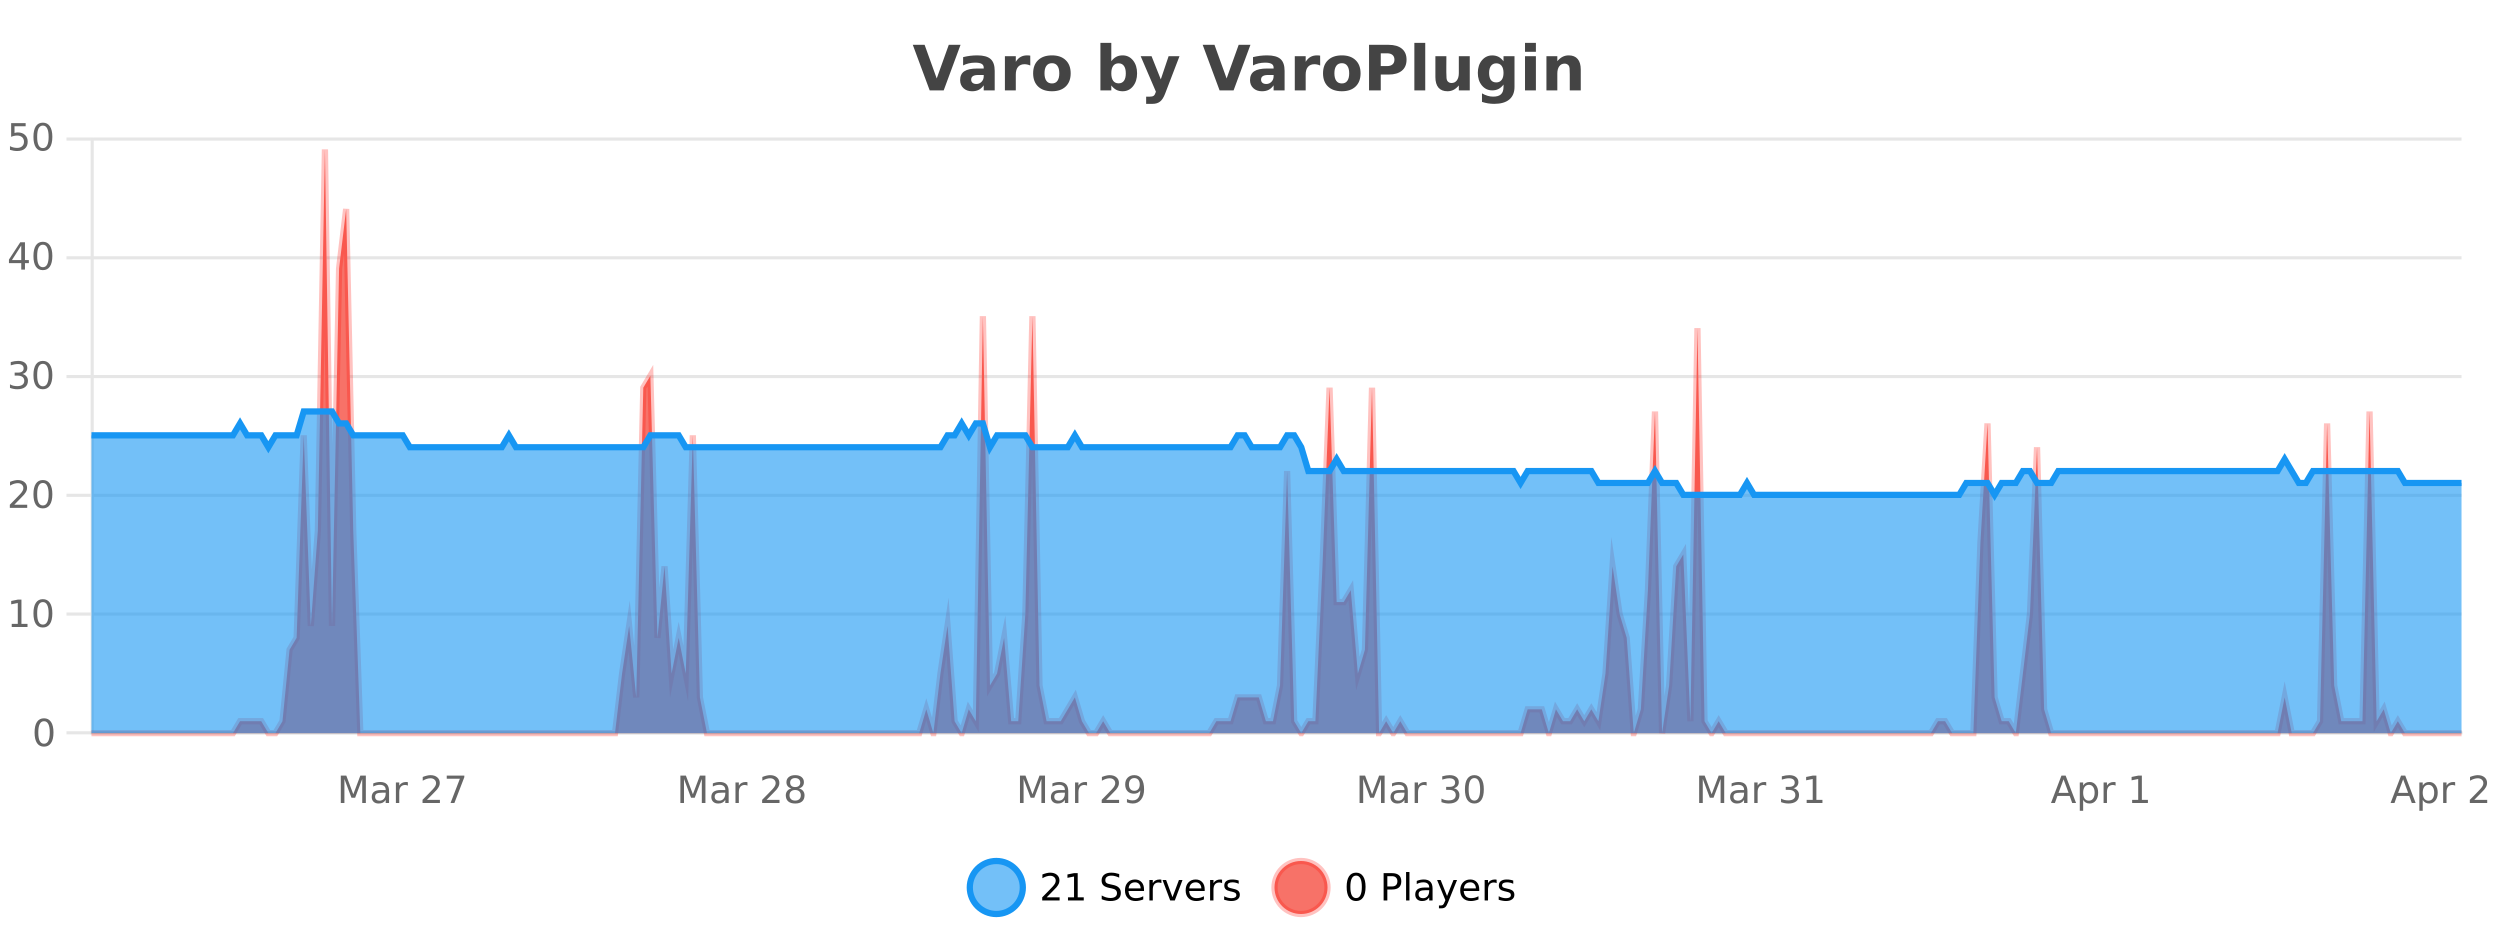 <?xml version="1.0" encoding="UTF-8"?>
<svg xmlns="http://www.w3.org/2000/svg" xmlns:xlink="http://www.w3.org/1999/xlink" width="800pt" height="300pt" viewBox="0 0 800 300" version="1.1">
<defs>
<clipPath id="clip1">
  <path d="M 282 263 L 356 263 L 356 300 L 282 300 Z M 282 263 "/>
</clipPath>
<clipPath id="clip2">
  <path d="M 379 263 L 454 263 L 454 300 L 379 300 Z M 379 263 "/>
</clipPath>
<clipPath id="clip3">
  <path d="M 29.27 47 L 787.688 47 L 787.688 234.602 L 29.27 234.602 Z M 29.27 47 "/>
</clipPath>
<clipPath id="clip4">
  <path d="M 28.27 43 L 788.688 43 L 788.688 235.602 L 28.27 235.602 Z M 28.27 43 "/>
</clipPath>
<clipPath id="clip5">
  <path d="M 29.27 131 L 787.688 131 L 787.688 234.602 L 29.27 234.602 Z M 29.27 131 "/>
</clipPath>
<clipPath id="clip6">
  <path d="M 28.27 103 L 788.688 103 L 788.688 187 L 28.27 187 Z M 28.27 103 "/>
</clipPath>
</defs>
<g id="surface2966746">
<rect x="0" y="0" width="800" height="300" style="fill:rgb(100%,100%,100%);fill-opacity:1;stroke:none;"/>
<path style="fill:none;stroke-width:1;stroke-linecap:butt;stroke-linejoin:miter;stroke:rgb(0%,0%,0%);stroke-opacity:0.098;stroke-miterlimit:10;" d="M 30 234.5 L 787.688 234.5 "/>
<path style="fill:none;stroke-width:1;stroke-linecap:butt;stroke-linejoin:miter;stroke:rgb(0%,0%,0%);stroke-opacity:0.098;stroke-miterlimit:10;" d="M 21.27 234.5 L 29 234.5 "/>
<path style="fill:none;stroke-width:1;stroke-linecap:butt;stroke-linejoin:miter;stroke:rgb(0%,0%,0%);stroke-opacity:0.098;stroke-miterlimit:10;" d="M 30 196.5 L 787.688 196.5 "/>
<path style="fill:none;stroke-width:1;stroke-linecap:butt;stroke-linejoin:miter;stroke:rgb(0%,0%,0%);stroke-opacity:0.098;stroke-miterlimit:10;" d="M 21.27 196.5 L 29 196.5 "/>
<path style="fill:none;stroke-width:1;stroke-linecap:butt;stroke-linejoin:miter;stroke:rgb(0%,0%,0%);stroke-opacity:0.098;stroke-miterlimit:10;" d="M 30 158.5 L 787.688 158.5 "/>
<path style="fill:none;stroke-width:1;stroke-linecap:butt;stroke-linejoin:miter;stroke:rgb(0%,0%,0%);stroke-opacity:0.098;stroke-miterlimit:10;" d="M 21.27 158.5 L 29 158.5 "/>
<path style="fill:none;stroke-width:1;stroke-linecap:butt;stroke-linejoin:miter;stroke:rgb(0%,0%,0%);stroke-opacity:0.098;stroke-miterlimit:10;" d="M 30 120.5 L 787.688 120.5 "/>
<path style="fill:none;stroke-width:1;stroke-linecap:butt;stroke-linejoin:miter;stroke:rgb(0%,0%,0%);stroke-opacity:0.098;stroke-miterlimit:10;" d="M 21.27 120.5 L 29 120.5 "/>
<path style="fill:none;stroke-width:1;stroke-linecap:butt;stroke-linejoin:miter;stroke:rgb(0%,0%,0%);stroke-opacity:0.098;stroke-miterlimit:10;" d="M 30 82.5 L 787.688 82.5 "/>
<path style="fill:none;stroke-width:1;stroke-linecap:butt;stroke-linejoin:miter;stroke:rgb(0%,0%,0%);stroke-opacity:0.098;stroke-miterlimit:10;" d="M 21.27 82.5 L 29 82.5 "/>
<path style="fill:none;stroke-width:1;stroke-linecap:butt;stroke-linejoin:miter;stroke:rgb(0%,0%,0%);stroke-opacity:0.098;stroke-miterlimit:10;" d="M 30 44.5 L 787.688 44.5 "/>
<path style="fill:none;stroke-width:1;stroke-linecap:butt;stroke-linejoin:miter;stroke:rgb(0%,0%,0%);stroke-opacity:0.098;stroke-miterlimit:10;" d="M 21.27 44.5 L 29 44.5 "/>
<path style=" stroke:none;fill-rule:nonzero;fill:rgb(9.02%,58.824%,95.294%);fill-opacity:0.6;" d="M 327.305 284 C 327.305 288.688 323.508 292.484 318.82 292.484 C 314.133 292.484 310.336 288.688 310.336 284 C 310.336 279.312 314.133 275.516 318.82 275.516 C 323.508 275.516 327.305 279.312 327.305 284 Z M 327.305 284 "/>
<g clip-path="url(#clip1)" clip-rule="nonzero">
<path style="fill:none;stroke-width:2;stroke-linecap:butt;stroke-linejoin:miter;stroke:rgb(9.02%,58.824%,95.294%);stroke-opacity:1;stroke-miterlimit:10;" d="M 327.305 284 C 327.305 288.688 323.508 292.484 318.82 292.484 C 314.133 292.484 310.336 288.688 310.336 284 C 310.336 279.312 314.133 275.516 318.82 275.516 C 323.508 275.516 327.305 279.312 327.305 284 Z M 327.305 284 "/>
</g>
<path style=" stroke:none;fill-rule:nonzero;fill:rgb(0%,0%,0%);fill-opacity:1;" d="M 334.93 287.156 L 339.07 287.156 L 339.07 288.156 L 333.508 288.156 L 333.508 287.156 C 333.953 286.699 334.562 286.078 335.336 285.297 C 336.117 284.508 336.605 283.996 336.805 283.766 C 337.188 283.352 337.453 282.996 337.602 282.703 C 337.758 282.402 337.836 282.109 337.836 281.828 C 337.836 281.359 337.668 280.98 337.336 280.688 C 337.012 280.398 336.59 280.25 336.07 280.25 C 335.695 280.25 335.297 280.312 334.883 280.438 C 334.477 280.562 334.039 280.762 333.57 281.031 L 333.57 279.828 C 334.047 279.641 334.492 279.5 334.898 279.406 C 335.312 279.305 335.695 279.25 336.039 279.25 C 336.945 279.25 337.668 279.48 338.211 279.938 C 338.75 280.387 339.023 280.992 339.023 281.75 C 339.023 282.105 338.953 282.445 338.82 282.766 C 338.684 283.09 338.438 283.469 338.086 283.906 C 337.98 284.023 337.668 284.352 337.148 284.891 C 336.625 285.434 335.887 286.188 334.93 287.156 Z M 341.754 287.156 L 343.691 287.156 L 343.691 280.484 L 341.582 280.906 L 341.582 279.828 L 343.676 279.406 L 344.863 279.406 L 344.863 287.156 L 346.801 287.156 L 346.801 288.156 L 341.754 288.156 Z M 358.141 279.688 L 358.141 280.844 C 357.691 280.637 357.266 280.48 356.859 280.375 C 356.461 280.262 356.082 280.203 355.719 280.203 C 355.07 280.203 354.57 280.328 354.219 280.578 C 353.875 280.828 353.703 281.188 353.703 281.656 C 353.703 282.043 353.816 282.336 354.047 282.531 C 354.273 282.73 354.719 282.887 355.375 283 L 356.078 283.156 C 356.961 283.324 357.613 283.621 358.031 284.047 C 358.457 284.465 358.672 285.027 358.672 285.734 C 358.672 286.59 358.383 287.234 357.812 287.672 C 357.25 288.109 356.414 288.328 355.312 288.328 C 354.906 288.328 354.469 288.281 354 288.188 C 353.531 288.094 353.047 287.953 352.547 287.766 L 352.547 286.547 C 353.023 286.82 353.492 287.023 353.953 287.156 C 354.422 287.293 354.875 287.359 355.312 287.359 C 355.988 287.359 356.508 287.23 356.875 286.969 C 357.25 286.699 357.438 286.32 357.438 285.828 C 357.438 285.402 357.301 285.07 357.031 284.828 C 356.77 284.578 356.336 284.398 355.734 284.281 L 355.016 284.141 C 354.129 283.965 353.488 283.688 353.094 283.312 C 352.707 282.938 352.516 282.418 352.516 281.75 C 352.516 280.969 352.785 280.359 353.328 279.922 C 353.867 279.477 354.617 279.25 355.578 279.25 C 355.992 279.25 356.41 279.289 356.828 279.359 C 357.254 279.434 357.691 279.543 358.141 279.688 Z M 366.086 284.609 L 366.086 285.125 L 361.117 285.125 C 361.168 285.875 361.391 286.445 361.789 286.828 C 362.195 287.215 362.75 287.406 363.461 287.406 C 363.875 287.406 364.277 287.359 364.664 287.266 C 365.059 287.164 365.449 287.008 365.836 286.797 L 365.836 287.828 C 365.438 287.984 365.039 288.105 364.633 288.188 C 364.227 288.281 363.812 288.328 363.398 288.328 C 362.355 288.328 361.527 288.027 360.914 287.422 C 360.297 286.809 359.992 285.98 359.992 284.938 C 359.992 283.867 360.281 283.016 360.867 282.391 C 361.449 281.758 362.23 281.438 363.211 281.438 C 364.094 281.438 364.793 281.727 365.305 282.297 C 365.824 282.859 366.086 283.633 366.086 284.609 Z M 365.008 284.281 C 364.996 283.699 364.828 283.23 364.508 282.875 C 364.184 282.523 363.758 282.344 363.227 282.344 C 362.621 282.344 362.137 282.516 361.773 282.859 C 361.418 283.203 361.215 283.684 361.164 284.297 Z M 371.656 282.594 C 371.531 282.531 371.395 282.484 371.25 282.453 C 371.113 282.414 370.957 282.391 370.781 282.391 C 370.176 282.391 369.707 282.59 369.375 282.984 C 369.051 283.383 368.891 283.953 368.891 284.703 L 368.891 288.156 L 367.812 288.156 L 367.812 281.594 L 368.891 281.594 L 368.891 282.609 C 369.117 282.215 369.414 281.922 369.781 281.734 C 370.145 281.539 370.586 281.438 371.109 281.438 C 371.18 281.438 371.258 281.445 371.344 281.453 C 371.438 281.465 371.535 281.48 371.641 281.5 Z M 372.012 281.594 L 373.152 281.594 L 375.199 287.094 L 377.262 281.594 L 378.402 281.594 L 375.934 288.156 L 374.465 288.156 Z M 385.504 284.609 L 385.504 285.125 L 380.535 285.125 C 380.586 285.875 380.809 286.445 381.207 286.828 C 381.613 287.215 382.168 287.406 382.879 287.406 C 383.293 287.406 383.695 287.359 384.082 287.266 C 384.477 287.164 384.867 287.008 385.254 286.797 L 385.254 287.828 C 384.855 287.984 384.457 288.105 384.051 288.188 C 383.645 288.281 383.23 288.328 382.816 288.328 C 381.773 288.328 380.945 288.027 380.332 287.422 C 379.715 286.809 379.41 285.98 379.41 284.938 C 379.41 283.867 379.699 283.016 380.285 282.391 C 380.867 281.758 381.648 281.438 382.629 281.438 C 383.512 281.438 384.211 281.727 384.723 282.297 C 385.242 282.859 385.504 283.633 385.504 284.609 Z M 384.426 284.281 C 384.414 283.699 384.246 283.23 383.926 282.875 C 383.602 282.523 383.176 282.344 382.645 282.344 C 382.039 282.344 381.555 282.516 381.191 282.859 C 380.836 283.203 380.633 283.684 380.582 284.297 Z M 391.074 282.594 C 390.949 282.531 390.812 282.484 390.668 282.453 C 390.531 282.414 390.375 282.391 390.199 282.391 C 389.594 282.391 389.125 282.59 388.793 282.984 C 388.469 283.383 388.309 283.953 388.309 284.703 L 388.309 288.156 L 387.23 288.156 L 387.23 281.594 L 388.309 281.594 L 388.309 282.609 C 388.535 282.215 388.832 281.922 389.199 281.734 C 389.562 281.539 390.004 281.438 390.527 281.438 C 390.598 281.438 390.676 281.445 390.762 281.453 C 390.855 281.465 390.953 281.48 391.059 281.5 Z M 396.383 281.781 L 396.383 282.812 C 396.078 282.656 395.762 282.543 395.43 282.469 C 395.105 282.387 394.766 282.344 394.414 282.344 C 393.883 282.344 393.48 282.43 393.211 282.594 C 392.938 282.75 392.805 282.996 392.805 283.328 C 392.805 283.578 392.898 283.777 393.086 283.922 C 393.281 284.059 393.672 284.188 394.258 284.312 L 394.617 284.406 C 395.387 284.562 395.934 284.793 396.258 285.094 C 396.578 285.398 396.742 285.812 396.742 286.344 C 396.742 286.961 396.496 287.445 396.008 287.797 C 395.527 288.152 394.867 288.328 394.023 288.328 C 393.668 288.328 393.297 288.289 392.914 288.219 C 392.539 288.156 392.141 288.059 391.727 287.922 L 391.727 286.797 C 392.121 287.008 392.512 287.164 392.898 287.266 C 393.281 287.371 393.668 287.422 394.055 287.422 C 394.555 287.422 394.938 287.34 395.211 287.172 C 395.492 286.996 395.633 286.746 395.633 286.422 C 395.633 286.133 395.531 285.906 395.336 285.75 C 395.137 285.594 394.703 285.445 394.039 285.297 L 393.664 285.219 C 392.996 285.074 392.512 284.855 392.211 284.562 C 391.918 284.273 391.773 283.875 391.773 283.375 C 391.773 282.75 391.992 282.273 392.43 281.938 C 392.867 281.605 393.484 281.438 394.289 281.438 C 394.684 281.438 395.059 281.469 395.414 281.531 C 395.766 281.586 396.09 281.668 396.383 281.781 Z M 328.82 277.016 "/>
<path style=" stroke:none;fill-rule:nonzero;fill:rgb(96.863%,44.706%,40.784%);fill-opacity:1;" d="M 424.809 284 C 424.809 288.688 421.008 292.484 416.32 292.484 C 411.637 292.484 407.836 288.688 407.836 284 C 407.836 279.312 411.637 275.516 416.32 275.516 C 421.008 275.516 424.809 279.312 424.809 284 Z M 424.809 284 "/>
<g clip-path="url(#clip2)" clip-rule="nonzero">
<path style="fill:none;stroke-width:2;stroke-linecap:butt;stroke-linejoin:miter;stroke:rgb(100%,4.706%,0%);stroke-opacity:0.247;stroke-miterlimit:10;" d="M 424.809 284 C 424.809 288.688 421.008 292.484 416.32 292.484 C 411.637 292.484 407.836 288.688 407.836 284 C 407.836 279.312 411.637 275.516 416.32 275.516 C 421.008 275.516 424.809 279.312 424.809 284 Z M 424.809 284 "/>
</g>
<path style=" stroke:none;fill-rule:nonzero;fill:rgb(0%,0%,0%);fill-opacity:1;" d="M 433.945 280.188 C 433.34 280.188 432.883 280.492 432.57 281.094 C 432.266 281.688 432.117 282.59 432.117 283.797 C 432.117 284.996 432.266 285.898 432.57 286.5 C 432.883 287.094 433.34 287.391 433.945 287.391 C 434.559 287.391 435.016 287.094 435.32 286.5 C 435.633 285.898 435.789 284.996 435.789 283.797 C 435.789 282.59 435.633 281.688 435.32 281.094 C 435.016 280.492 434.559 280.188 433.945 280.188 Z M 433.945 279.25 C 434.922 279.25 435.672 279.641 436.195 280.422 C 436.715 281.195 436.977 282.32 436.977 283.797 C 436.977 285.266 436.715 286.391 436.195 287.172 C 435.672 287.945 434.922 288.328 433.945 288.328 C 432.965 288.328 432.215 287.945 431.695 287.172 C 431.184 286.391 430.93 285.266 430.93 283.797 C 430.93 282.32 431.184 281.195 431.695 280.422 C 432.215 279.641 432.965 279.25 433.945 279.25 Z M 443.945 280.375 L 443.945 283.672 L 445.43 283.672 C 445.98 283.672 446.406 283.531 446.711 283.25 C 447.012 282.961 447.164 282.547 447.164 282.016 C 447.164 281.496 447.012 281.094 446.711 280.812 C 446.406 280.523 445.98 280.375 445.43 280.375 Z M 442.758 279.406 L 445.43 279.406 C 446.418 279.406 447.164 279.633 447.664 280.078 C 448.164 280.516 448.414 281.164 448.414 282.016 C 448.414 282.883 448.164 283.539 447.664 283.984 C 447.164 284.422 446.418 284.641 445.43 284.641 L 443.945 284.641 L 443.945 288.156 L 442.758 288.156 Z M 449.945 279.031 L 451.023 279.031 L 451.023 288.156 L 449.945 288.156 Z M 456.266 284.859 C 455.398 284.859 454.797 284.961 454.453 285.156 C 454.117 285.355 453.953 285.695 453.953 286.172 C 453.953 286.559 454.078 286.867 454.328 287.094 C 454.586 287.312 454.93 287.422 455.359 287.422 C 455.961 287.422 456.441 287.215 456.797 286.797 C 457.16 286.371 457.344 285.805 457.344 285.094 L 457.344 284.859 Z M 458.422 284.406 L 458.422 288.156 L 457.344 288.156 L 457.344 287.156 C 457.094 287.555 456.785 287.852 456.422 288.047 C 456.055 288.234 455.609 288.328 455.078 288.328 C 454.398 288.328 453.863 288.141 453.469 287.766 C 453.07 287.383 452.875 286.875 452.875 286.25 C 452.875 285.512 453.117 284.953 453.609 284.578 C 454.109 284.203 454.848 284.016 455.828 284.016 L 457.344 284.016 L 457.344 283.906 C 457.344 283.406 457.176 283.023 456.844 282.75 C 456.52 282.48 456.066 282.344 455.484 282.344 C 455.109 282.344 454.738 282.391 454.375 282.484 C 454.02 282.578 453.68 282.715 453.359 282.891 L 453.359 281.891 C 453.754 281.734 454.133 281.621 454.5 281.547 C 454.875 281.477 455.238 281.438 455.594 281.438 C 456.539 281.438 457.25 281.684 457.719 282.172 C 458.188 282.664 458.422 283.406 458.422 284.406 Z M 463.367 288.766 C 463.062 289.547 462.766 290.055 462.477 290.297 C 462.184 290.535 461.797 290.656 461.32 290.656 L 460.461 290.656 L 460.461 289.75 L 461.086 289.75 C 461.387 289.75 461.617 289.676 461.773 289.531 C 461.938 289.395 462.121 289.066 462.32 288.547 L 462.523 288.047 L 459.867 281.594 L 461.008 281.594 L 463.055 286.719 L 465.117 281.594 L 466.258 281.594 Z M 473.359 284.609 L 473.359 285.125 L 468.391 285.125 C 468.441 285.875 468.664 286.445 469.062 286.828 C 469.469 287.215 470.023 287.406 470.734 287.406 C 471.148 287.406 471.551 287.359 471.938 287.266 C 472.332 287.164 472.723 287.008 473.109 286.797 L 473.109 287.828 C 472.711 287.984 472.312 288.105 471.906 288.188 C 471.5 288.281 471.086 288.328 470.672 288.328 C 469.629 288.328 468.801 288.027 468.188 287.422 C 467.57 286.809 467.266 285.98 467.266 284.938 C 467.266 283.867 467.555 283.016 468.141 282.391 C 468.723 281.758 469.504 281.438 470.484 281.438 C 471.367 281.438 472.066 281.727 472.578 282.297 C 473.098 282.859 473.359 283.633 473.359 284.609 Z M 472.281 284.281 C 472.27 283.699 472.102 283.23 471.781 282.875 C 471.457 282.523 471.031 282.344 470.5 282.344 C 469.895 282.344 469.41 282.516 469.047 282.859 C 468.691 283.203 468.488 283.684 468.438 284.297 Z M 478.93 282.594 C 478.805 282.531 478.668 282.484 478.523 282.453 C 478.387 282.414 478.23 282.391 478.055 282.391 C 477.449 282.391 476.98 282.59 476.648 282.984 C 476.324 283.383 476.164 283.953 476.164 284.703 L 476.164 288.156 L 475.086 288.156 L 475.086 281.594 L 476.164 281.594 L 476.164 282.609 C 476.391 282.215 476.688 281.922 477.055 281.734 C 477.418 281.539 477.859 281.438 478.383 281.438 C 478.453 281.438 478.531 281.445 478.617 281.453 C 478.711 281.465 478.809 281.48 478.914 281.5 Z M 484.238 281.781 L 484.238 282.812 C 483.934 282.656 483.617 282.543 483.285 282.469 C 482.961 282.387 482.621 282.344 482.27 282.344 C 481.738 282.344 481.336 282.43 481.066 282.594 C 480.793 282.75 480.66 282.996 480.66 283.328 C 480.66 283.578 480.754 283.777 480.941 283.922 C 481.137 284.059 481.527 284.188 482.113 284.312 L 482.473 284.406 C 483.242 284.562 483.789 284.793 484.113 285.094 C 484.434 285.398 484.598 285.812 484.598 286.344 C 484.598 286.961 484.352 287.445 483.863 287.797 C 483.383 288.152 482.723 288.328 481.879 288.328 C 481.523 288.328 481.152 288.289 480.77 288.219 C 480.395 288.156 479.996 288.059 479.582 287.922 L 479.582 286.797 C 479.977 287.008 480.367 287.164 480.754 287.266 C 481.137 287.371 481.523 287.422 481.91 287.422 C 482.41 287.422 482.793 287.34 483.066 287.172 C 483.348 286.996 483.488 286.746 483.488 286.422 C 483.488 286.133 483.387 285.906 483.191 285.75 C 482.992 285.594 482.559 285.445 481.895 285.297 L 481.52 285.219 C 480.852 285.074 480.367 284.855 480.066 284.562 C 479.773 284.273 479.629 283.875 479.629 283.375 C 479.629 282.75 479.848 282.273 480.285 281.938 C 480.723 281.605 481.34 281.438 482.145 281.438 C 482.539 281.438 482.914 281.469 483.27 281.531 C 483.621 281.586 483.945 281.668 484.238 281.781 Z M 426.32 277.016 "/>
<path style=" stroke:none;fill-rule:nonzero;fill:rgb(26.667%,26.667%,26.667%);fill-opacity:1;" d="M 292.094 14.344 L 295.875 14.344 L 299.75 25.109 L 303.609 14.344 L 307.375 14.344 L 301.984 28.922 L 297.5 28.922 Z M 312.961 24 C 312.23 24 311.684 24.125 311.32 24.375 C 310.953 24.617 310.773 24.98 310.773 25.469 C 310.773 25.906 310.918 26.25 311.211 26.5 C 311.512 26.75 311.922 26.875 312.445 26.875 C 313.102 26.875 313.652 26.641 314.102 26.172 C 314.559 25.703 314.789 25.117 314.789 24.406 L 314.789 24 Z M 318.305 22.688 L 318.305 28.922 L 314.789 28.922 L 314.789 27.297 C 314.32 27.965 313.789 28.449 313.195 28.75 C 312.609 29.051 311.898 29.203 311.055 29.203 C 309.93 29.203 309.012 28.875 308.305 28.219 C 307.594 27.555 307.242 26.695 307.242 25.641 C 307.242 24.359 307.68 23.422 308.555 22.828 C 309.438 22.227 310.828 21.922 312.727 21.922 L 314.789 21.922 L 314.789 21.641 C 314.789 21.09 314.57 20.688 314.133 20.438 C 313.695 20.18 313.012 20.047 312.086 20.047 C 311.336 20.047 310.637 20.125 309.992 20.281 C 309.344 20.43 308.746 20.648 308.195 20.938 L 308.195 18.281 C 308.945 18.094 309.695 17.953 310.445 17.859 C 311.203 17.766 311.965 17.719 312.727 17.719 C 314.695 17.719 316.117 18.109 316.992 18.891 C 317.867 19.664 318.305 20.93 318.305 22.688 Z M 329.695 20.969 C 329.383 20.824 329.074 20.719 328.773 20.656 C 328.469 20.586 328.168 20.547 327.867 20.547 C 326.961 20.547 326.262 20.836 325.773 21.406 C 325.293 21.98 325.055 22.805 325.055 23.875 L 325.055 28.922 L 321.57 28.922 L 321.57 17.984 L 325.055 17.984 L 325.055 19.781 C 325.5 19.062 326.016 18.543 326.602 18.219 C 327.184 17.887 327.883 17.719 328.695 17.719 C 328.82 17.719 328.949 17.727 329.086 17.734 C 329.219 17.746 329.418 17.766 329.68 17.797 Z M 336.633 20.219 C 335.852 20.219 335.258 20.5 334.852 21.062 C 334.445 21.617 334.242 22.418 334.242 23.469 C 334.242 24.512 334.445 25.312 334.852 25.875 C 335.258 26.43 335.852 26.703 336.633 26.703 C 337.391 26.703 337.969 26.43 338.367 25.875 C 338.773 25.312 338.977 24.512 338.977 23.469 C 338.977 22.418 338.773 21.617 338.367 21.062 C 337.969 20.5 337.391 20.219 336.633 20.219 Z M 336.633 17.719 C 338.508 17.719 339.969 18.23 341.023 19.25 C 342.086 20.262 342.617 21.668 342.617 23.469 C 342.617 25.262 342.086 26.668 341.023 27.688 C 339.969 28.699 338.508 29.203 336.633 29.203 C 334.734 29.203 333.258 28.699 332.195 27.688 C 331.133 26.668 330.602 25.262 330.602 23.469 C 330.602 21.668 331.133 20.262 332.195 19.25 C 333.258 18.23 334.734 17.719 336.633 17.719 Z M 357.945 26.672 C 358.695 26.672 359.266 26.402 359.664 25.859 C 360.059 25.309 360.258 24.512 360.258 23.469 C 360.258 22.43 360.059 21.637 359.664 21.094 C 359.266 20.543 358.695 20.266 357.945 20.266 C 357.195 20.266 356.617 20.543 356.211 21.094 C 355.812 21.637 355.617 22.43 355.617 23.469 C 355.617 24.5 355.812 25.293 356.211 25.844 C 356.617 26.398 357.195 26.672 357.945 26.672 Z M 355.617 19.578 C 356.105 18.945 356.641 18.477 357.227 18.172 C 357.809 17.871 358.48 17.719 359.242 17.719 C 360.594 17.719 361.703 18.258 362.57 19.328 C 363.434 20.402 363.867 21.781 363.867 23.469 C 363.867 25.148 363.434 26.523 362.57 27.594 C 361.703 28.668 360.594 29.203 359.242 29.203 C 358.48 29.203 357.809 29.051 357.227 28.75 C 356.641 28.449 356.105 27.98 355.617 27.344 L 355.617 28.922 L 352.133 28.922 L 352.133 13.719 L 355.617 13.719 Z M 365.016 17.984 L 368.5 17.984 L 371.453 25.406 L 373.953 17.984 L 377.438 17.984 L 372.844 29.953 C 372.383 31.172 371.844 32.02 371.219 32.5 C 370.602 32.988 369.797 33.234 368.797 33.234 L 366.766 33.234 L 366.766 30.938 L 367.859 30.938 C 368.453 30.938 368.883 30.844 369.156 30.656 C 369.426 30.469 369.633 30.129 369.781 29.641 L 369.891 29.344 Z M 384.859 14.344 L 388.641 14.344 L 392.516 25.109 L 396.375 14.344 L 400.141 14.344 L 394.75 28.922 L 390.266 28.922 Z M 405.727 24 C 404.996 24 404.449 24.125 404.086 24.375 C 403.719 24.617 403.539 24.98 403.539 25.469 C 403.539 25.906 403.684 26.25 403.977 26.5 C 404.277 26.75 404.688 26.875 405.211 26.875 C 405.867 26.875 406.418 26.641 406.867 26.172 C 407.324 25.703 407.555 25.117 407.555 24.406 L 407.555 24 Z M 411.07 22.688 L 411.07 28.922 L 407.555 28.922 L 407.555 27.297 C 407.086 27.965 406.555 28.449 405.961 28.75 C 405.375 29.051 404.664 29.203 403.82 29.203 C 402.695 29.203 401.777 28.875 401.07 28.219 C 400.359 27.555 400.008 26.695 400.008 25.641 C 400.008 24.359 400.445 23.422 401.32 22.828 C 402.203 22.227 403.594 21.922 405.492 21.922 L 407.555 21.922 L 407.555 21.641 C 407.555 21.09 407.336 20.688 406.898 20.438 C 406.461 20.18 405.777 20.047 404.852 20.047 C 404.102 20.047 403.402 20.125 402.758 20.281 C 402.109 20.43 401.512 20.648 400.961 20.938 L 400.961 18.281 C 401.711 18.094 402.461 17.953 403.211 17.859 C 403.969 17.766 404.73 17.719 405.492 17.719 C 407.461 17.719 408.883 18.109 409.758 18.891 C 410.633 19.664 411.07 20.93 411.07 22.688 Z M 422.457 20.969 C 422.145 20.824 421.836 20.719 421.535 20.656 C 421.23 20.586 420.93 20.547 420.629 20.547 C 419.723 20.547 419.023 20.836 418.535 21.406 C 418.055 21.98 417.816 22.805 417.816 23.875 L 417.816 28.922 L 414.332 28.922 L 414.332 17.984 L 417.816 17.984 L 417.816 19.781 C 418.262 19.062 418.777 18.543 419.363 18.219 C 419.945 17.887 420.645 17.719 421.457 17.719 C 421.582 17.719 421.711 17.727 421.848 17.734 C 421.98 17.746 422.18 17.766 422.441 17.797 Z M 429.398 20.219 C 428.617 20.219 428.023 20.5 427.617 21.062 C 427.211 21.617 427.008 22.418 427.008 23.469 C 427.008 24.512 427.211 25.312 427.617 25.875 C 428.023 26.43 428.617 26.703 429.398 26.703 C 430.156 26.703 430.734 26.43 431.133 25.875 C 431.539 25.312 431.742 24.512 431.742 23.469 C 431.742 22.418 431.539 21.617 431.133 21.062 C 430.734 20.5 430.156 20.219 429.398 20.219 Z M 429.398 17.719 C 431.273 17.719 432.734 18.23 433.789 19.25 C 434.852 20.262 435.383 21.668 435.383 23.469 C 435.383 25.262 434.852 26.668 433.789 27.688 C 432.734 28.699 431.273 29.203 429.398 29.203 C 427.5 29.203 426.023 28.699 424.961 27.688 C 423.898 26.668 423.367 25.262 423.367 23.469 C 423.367 21.668 423.898 20.262 424.961 19.25 C 426.023 18.23 427.5 17.719 429.398 17.719 Z M 438.094 14.344 L 444.328 14.344 C 446.18 14.344 447.602 14.758 448.594 15.578 C 449.594 16.402 450.094 17.574 450.094 19.094 C 450.094 20.625 449.594 21.805 448.594 22.625 C 447.602 23.449 446.18 23.859 444.328 23.859 L 441.844 23.859 L 441.844 28.922 L 438.094 28.922 Z M 441.844 17.062 L 441.844 21.141 L 443.922 21.141 C 444.648 21.141 445.211 20.965 445.609 20.609 C 446.016 20.258 446.219 19.75 446.219 19.094 C 446.219 18.449 446.016 17.949 445.609 17.594 C 445.211 17.242 444.648 17.062 443.922 17.062 Z M 452.594 13.719 L 456.078 13.719 L 456.078 28.922 L 452.594 28.922 Z M 459.324 24.656 L 459.324 17.984 L 462.84 17.984 L 462.84 19.078 C 462.84 19.672 462.832 20.418 462.824 21.312 C 462.824 22.211 462.824 22.805 462.824 23.094 C 462.824 23.98 462.844 24.617 462.887 25 C 462.938 25.387 463.016 25.668 463.121 25.844 C 463.266 26.074 463.453 26.25 463.684 26.375 C 463.91 26.5 464.176 26.562 464.48 26.562 C 465.207 26.562 465.781 26.281 466.199 25.719 C 466.613 25.156 466.824 24.383 466.824 23.391 L 466.824 17.984 L 470.324 17.984 L 470.324 28.922 L 466.824 28.922 L 466.824 27.344 C 466.293 27.98 465.73 28.449 465.137 28.75 C 464.551 29.051 463.906 29.203 463.199 29.203 C 461.938 29.203 460.973 28.82 460.309 28.047 C 459.652 27.266 459.324 26.137 459.324 24.656 Z M 481.125 27.062 C 480.645 27.699 480.113 28.168 479.531 28.469 C 478.945 28.773 478.273 28.922 477.516 28.922 C 476.18 28.922 475.078 28.398 474.203 27.344 C 473.336 26.293 472.906 24.953 472.906 23.328 C 472.906 21.695 473.336 20.355 474.203 19.312 C 475.078 18.262 476.18 17.734 477.516 17.734 C 478.273 17.734 478.945 17.887 479.531 18.188 C 480.113 18.492 480.645 18.965 481.125 19.609 L 481.125 17.984 L 484.641 17.984 L 484.641 27.812 C 484.641 29.57 484.082 30.914 482.969 31.844 C 481.863 32.77 480.254 33.234 478.141 33.234 C 477.461 33.234 476.801 33.18 476.156 33.078 C 475.52 32.973 474.879 32.816 474.234 32.609 L 474.234 29.875 C 474.848 30.227 475.445 30.488 476.031 30.656 C 476.613 30.832 477.203 30.922 477.797 30.922 C 478.941 30.922 479.781 30.672 480.312 30.172 C 480.852 29.672 481.125 28.887 481.125 27.812 Z M 478.812 20.266 C 478.094 20.266 477.531 20.531 477.125 21.062 C 476.719 21.594 476.516 22.352 476.516 23.328 C 476.516 24.328 476.707 25.09 477.094 25.609 C 477.488 26.121 478.062 26.375 478.812 26.375 C 479.539 26.375 480.109 26.109 480.516 25.578 C 480.922 25.047 481.125 24.297 481.125 23.328 C 481.125 22.352 480.922 21.594 480.516 21.062 C 480.109 20.531 479.539 20.266 478.812 20.266 Z M 488.004 17.984 L 491.488 17.984 L 491.488 28.922 L 488.004 28.922 Z M 488.004 13.719 L 491.488 13.719 L 491.488 16.578 L 488.004 16.578 Z M 505.844 22.266 L 505.844 28.922 L 502.328 28.922 L 502.328 23.828 C 502.328 22.883 502.305 22.23 502.266 21.875 C 502.223 21.512 502.148 21.246 502.047 21.078 C 501.91 20.852 501.723 20.672 501.484 20.547 C 501.254 20.422 500.988 20.359 500.688 20.359 C 499.957 20.359 499.383 20.641 498.969 21.203 C 498.551 21.766 498.344 22.547 498.344 23.547 L 498.344 28.922 L 494.859 28.922 L 494.859 17.984 L 498.344 17.984 L 498.344 19.578 C 498.875 18.945 499.438 18.477 500.031 18.172 C 500.625 17.871 501.273 17.719 501.984 17.719 C 503.254 17.719 504.211 18.109 504.859 18.891 C 505.516 19.664 505.844 20.789 505.844 22.266 Z M 292 10.359 "/>
<path style="fill:none;stroke-width:1;stroke-linecap:butt;stroke-linejoin:miter;stroke:rgb(0%,0%,0%);stroke-opacity:0.098;stroke-miterlimit:10;" d="M 29 234.5 L 788 234.5 "/>
<path style=" stroke:none;fill-rule:nonzero;fill:rgb(40%,40%,40%);fill-opacity:1;" d="M 109.055 248.203 L 110.82 248.203 L 113.055 254.156 L 115.305 248.203 L 117.07 248.203 L 117.07 256.953 L 115.914 256.953 L 115.914 249.266 L 113.648 255.266 L 112.461 255.266 L 110.211 249.266 L 110.211 256.953 L 109.055 256.953 Z M 122.344 253.656 C 121.477 253.656 120.875 253.758 120.531 253.953 C 120.195 254.152 120.031 254.492 120.031 254.969 C 120.031 255.355 120.156 255.664 120.406 255.891 C 120.664 256.109 121.008 256.219 121.438 256.219 C 122.039 256.219 122.52 256.012 122.875 255.594 C 123.238 255.168 123.422 254.602 123.422 253.891 L 123.422 253.656 Z M 124.5 253.203 L 124.5 256.953 L 123.422 256.953 L 123.422 255.953 C 123.172 256.352 122.863 256.648 122.5 256.844 C 122.133 257.031 121.688 257.125 121.156 257.125 C 120.477 257.125 119.941 256.938 119.547 256.562 C 119.148 256.18 118.953 255.672 118.953 255.047 C 118.953 254.309 119.195 253.75 119.688 253.375 C 120.188 253 120.926 252.812 121.906 252.812 L 123.422 252.812 L 123.422 252.703 C 123.422 252.203 123.254 251.82 122.922 251.547 C 122.598 251.277 122.145 251.141 121.562 251.141 C 121.188 251.141 120.816 251.188 120.453 251.281 C 120.098 251.375 119.758 251.512 119.438 251.688 L 119.438 250.688 C 119.832 250.531 120.211 250.418 120.578 250.344 C 120.953 250.273 121.316 250.234 121.672 250.234 C 122.617 250.234 123.328 250.48 123.797 250.969 C 124.266 251.461 124.5 252.203 124.5 253.203 Z M 130.527 251.391 C 130.402 251.328 130.266 251.281 130.121 251.25 C 129.984 251.211 129.828 251.188 129.652 251.188 C 129.047 251.188 128.578 251.387 128.246 251.781 C 127.922 252.18 127.762 252.75 127.762 253.5 L 127.762 256.953 L 126.684 256.953 L 126.684 250.391 L 127.762 250.391 L 127.762 251.406 C 127.988 251.012 128.285 250.719 128.652 250.531 C 129.016 250.336 129.457 250.234 129.98 250.234 C 130.051 250.234 130.129 250.242 130.215 250.25 C 130.309 250.262 130.406 250.277 130.512 250.297 Z M 136.633 255.953 L 140.773 255.953 L 140.773 256.953 L 135.211 256.953 L 135.211 255.953 C 135.656 255.496 136.266 254.875 137.039 254.094 C 137.82 253.305 138.309 252.793 138.508 252.562 C 138.891 252.148 139.156 251.793 139.305 251.5 C 139.461 251.199 139.539 250.906 139.539 250.625 C 139.539 250.156 139.371 249.777 139.039 249.484 C 138.715 249.195 138.293 249.047 137.773 249.047 C 137.398 249.047 137 249.109 136.586 249.234 C 136.18 249.359 135.742 249.559 135.273 249.828 L 135.273 248.625 C 135.75 248.438 136.195 248.297 136.602 248.203 C 137.016 248.102 137.398 248.047 137.742 248.047 C 138.648 248.047 139.371 248.277 139.914 248.734 C 140.453 249.184 140.727 249.789 140.727 250.547 C 140.727 250.902 140.656 251.242 140.523 251.562 C 140.387 251.887 140.141 252.266 139.789 252.703 C 139.684 252.82 139.371 253.148 138.852 253.688 C 138.328 254.23 137.59 254.984 136.633 255.953 Z M 142.957 248.203 L 148.582 248.203 L 148.582 248.703 L 145.41 256.953 L 144.176 256.953 L 147.16 249.203 L 142.957 249.203 Z M 107.883 245.816 "/>
<path style=" stroke:none;fill-rule:nonzero;fill:rgb(40%,40%,40%);fill-opacity:1;" d="M 217.723 248.203 L 219.488 248.203 L 221.723 254.156 L 223.973 248.203 L 225.738 248.203 L 225.738 256.953 L 224.582 256.953 L 224.582 249.266 L 222.316 255.266 L 221.129 255.266 L 218.879 249.266 L 218.879 256.953 L 217.723 256.953 Z M 231.016 253.656 C 230.148 253.656 229.547 253.758 229.203 253.953 C 228.867 254.152 228.703 254.492 228.703 254.969 C 228.703 255.355 228.828 255.664 229.078 255.891 C 229.336 256.109 229.68 256.219 230.109 256.219 C 230.711 256.219 231.191 256.012 231.547 255.594 C 231.91 255.168 232.094 254.602 232.094 253.891 L 232.094 253.656 Z M 233.172 253.203 L 233.172 256.953 L 232.094 256.953 L 232.094 255.953 C 231.844 256.352 231.535 256.648 231.172 256.844 C 230.805 257.031 230.359 257.125 229.828 257.125 C 229.148 257.125 228.613 256.938 228.219 256.562 C 227.82 256.18 227.625 255.672 227.625 255.047 C 227.625 254.309 227.867 253.75 228.359 253.375 C 228.859 253 229.598 252.812 230.578 252.812 L 232.094 252.812 L 232.094 252.703 C 232.094 252.203 231.926 251.82 231.594 251.547 C 231.27 251.277 230.816 251.141 230.234 251.141 C 229.859 251.141 229.488 251.188 229.125 251.281 C 228.77 251.375 228.43 251.512 228.109 251.688 L 228.109 250.688 C 228.504 250.531 228.883 250.418 229.25 250.344 C 229.625 250.273 229.988 250.234 230.344 250.234 C 231.289 250.234 232 250.48 232.469 250.969 C 232.938 251.461 233.172 252.203 233.172 253.203 Z M 239.195 251.391 C 239.07 251.328 238.934 251.281 238.789 251.25 C 238.652 251.211 238.496 251.188 238.32 251.188 C 237.715 251.188 237.246 251.387 236.914 251.781 C 236.59 252.18 236.43 252.75 236.43 253.5 L 236.43 256.953 L 235.352 256.953 L 235.352 250.391 L 236.43 250.391 L 236.43 251.406 C 236.656 251.012 236.953 250.719 237.32 250.531 C 237.684 250.336 238.125 250.234 238.648 250.234 C 238.719 250.234 238.797 250.242 238.883 250.25 C 238.977 250.262 239.074 250.277 239.18 250.297 Z M 245.305 255.953 L 249.445 255.953 L 249.445 256.953 L 243.883 256.953 L 243.883 255.953 C 244.328 255.496 244.938 254.875 245.711 254.094 C 246.492 253.305 246.98 252.793 247.18 252.562 C 247.562 252.148 247.828 251.793 247.977 251.5 C 248.133 251.199 248.211 250.906 248.211 250.625 C 248.211 250.156 248.043 249.777 247.711 249.484 C 247.387 249.195 246.965 249.047 246.445 249.047 C 246.07 249.047 245.672 249.109 245.258 249.234 C 244.852 249.359 244.414 249.559 243.945 249.828 L 243.945 248.625 C 244.422 248.438 244.867 248.297 245.273 248.203 C 245.688 248.102 246.07 248.047 246.414 248.047 C 247.32 248.047 248.043 248.277 248.586 248.734 C 249.125 249.184 249.398 249.789 249.398 250.547 C 249.398 250.902 249.328 251.242 249.195 251.562 C 249.059 251.887 248.812 252.266 248.461 252.703 C 248.355 252.82 248.043 253.148 247.523 253.688 C 247 254.23 246.262 254.984 245.305 255.953 Z M 254.453 252.797 C 253.891 252.797 253.445 252.949 253.125 253.25 C 252.801 253.555 252.641 253.965 252.641 254.484 C 252.641 255.016 252.801 255.434 253.125 255.734 C 253.445 256.039 253.891 256.188 254.453 256.188 C 255.016 256.188 255.457 256.039 255.781 255.734 C 256.102 255.434 256.266 255.016 256.266 254.484 C 256.266 253.965 256.102 253.555 255.781 253.25 C 255.469 252.949 255.023 252.797 254.453 252.797 Z M 253.266 252.297 C 252.766 252.172 252.367 251.938 252.078 251.594 C 251.797 251.242 251.656 250.812 251.656 250.312 C 251.656 249.617 251.906 249.062 252.406 248.656 C 252.906 248.25 253.586 248.047 254.453 248.047 C 255.328 248.047 256.008 248.25 256.5 248.656 C 257 249.062 257.25 249.617 257.25 250.312 C 257.25 250.812 257.109 251.242 256.828 251.594 C 256.547 251.938 256.148 252.172 255.641 252.297 C 256.211 252.434 256.656 252.695 256.969 253.078 C 257.289 253.465 257.453 253.934 257.453 254.484 C 257.453 255.34 257.191 255.996 256.672 256.453 C 256.16 256.902 255.422 257.125 254.453 257.125 C 253.492 257.125 252.754 256.902 252.234 256.453 C 251.711 255.996 251.453 255.34 251.453 254.484 C 251.453 253.934 251.613 253.465 251.938 253.078 C 252.258 252.695 252.703 252.434 253.266 252.297 Z M 252.844 250.422 C 252.844 250.883 252.984 251.234 253.266 251.484 C 253.547 251.734 253.941 251.859 254.453 251.859 C 254.961 251.859 255.359 251.734 255.641 251.484 C 255.93 251.234 256.078 250.883 256.078 250.422 C 256.078 249.977 255.93 249.625 255.641 249.375 C 255.359 249.117 254.961 248.984 254.453 248.984 C 253.941 248.984 253.547 249.117 253.266 249.375 C 252.984 249.625 252.844 249.977 252.844 250.422 Z M 216.551 245.816 "/>
<path style=" stroke:none;fill-rule:nonzero;fill:rgb(40%,40%,40%);fill-opacity:1;" d="M 326.391 248.203 L 328.156 248.203 L 330.391 254.156 L 332.641 248.203 L 334.406 248.203 L 334.406 256.953 L 333.25 256.953 L 333.25 249.266 L 330.984 255.266 L 329.797 255.266 L 327.547 249.266 L 327.547 256.953 L 326.391 256.953 Z M 339.68 253.656 C 338.812 253.656 338.211 253.758 337.867 253.953 C 337.531 254.152 337.367 254.492 337.367 254.969 C 337.367 255.355 337.492 255.664 337.742 255.891 C 338 256.109 338.344 256.219 338.773 256.219 C 339.375 256.219 339.855 256.012 340.211 255.594 C 340.574 255.168 340.758 254.602 340.758 253.891 L 340.758 253.656 Z M 341.836 253.203 L 341.836 256.953 L 340.758 256.953 L 340.758 255.953 C 340.508 256.352 340.199 256.648 339.836 256.844 C 339.469 257.031 339.023 257.125 338.492 257.125 C 337.812 257.125 337.277 256.938 336.883 256.562 C 336.484 256.18 336.289 255.672 336.289 255.047 C 336.289 254.309 336.531 253.75 337.023 253.375 C 337.523 253 338.262 252.812 339.242 252.812 L 340.758 252.812 L 340.758 252.703 C 340.758 252.203 340.59 251.82 340.258 251.547 C 339.934 251.277 339.48 251.141 338.898 251.141 C 338.523 251.141 338.152 251.188 337.789 251.281 C 337.434 251.375 337.094 251.512 336.773 251.688 L 336.773 250.688 C 337.168 250.531 337.547 250.418 337.914 250.344 C 338.289 250.273 338.652 250.234 339.008 250.234 C 339.953 250.234 340.664 250.48 341.133 250.969 C 341.602 251.461 341.836 252.203 341.836 253.203 Z M 347.863 251.391 C 347.738 251.328 347.602 251.281 347.457 251.25 C 347.32 251.211 347.164 251.188 346.988 251.188 C 346.383 251.188 345.914 251.387 345.582 251.781 C 345.258 252.18 345.098 252.75 345.098 253.5 L 345.098 256.953 L 344.02 256.953 L 344.02 250.391 L 345.098 250.391 L 345.098 251.406 C 345.324 251.012 345.621 250.719 345.988 250.531 C 346.352 250.336 346.793 250.234 347.316 250.234 C 347.387 250.234 347.465 250.242 347.551 250.25 C 347.645 250.262 347.742 250.277 347.848 250.297 Z M 353.969 255.953 L 358.109 255.953 L 358.109 256.953 L 352.547 256.953 L 352.547 255.953 C 352.992 255.496 353.602 254.875 354.375 254.094 C 355.156 253.305 355.645 252.793 355.844 252.562 C 356.227 252.148 356.492 251.793 356.641 251.5 C 356.797 251.199 356.875 250.906 356.875 250.625 C 356.875 250.156 356.707 249.777 356.375 249.484 C 356.051 249.195 355.629 249.047 355.109 249.047 C 354.734 249.047 354.336 249.109 353.922 249.234 C 353.516 249.359 353.078 249.559 352.609 249.828 L 352.609 248.625 C 353.086 248.438 353.531 248.297 353.938 248.203 C 354.352 248.102 354.734 248.047 355.078 248.047 C 355.984 248.047 356.707 248.277 357.25 248.734 C 357.789 249.184 358.062 249.789 358.062 250.547 C 358.062 250.902 357.992 251.242 357.859 251.562 C 357.723 251.887 357.477 252.266 357.125 252.703 C 357.02 252.82 356.707 253.148 356.188 253.688 C 355.664 254.23 354.926 254.984 353.969 255.953 Z M 360.621 256.766 L 360.621 255.688 C 360.922 255.836 361.223 255.945 361.527 256.016 C 361.828 256.09 362.129 256.125 362.434 256.125 C 363.215 256.125 363.809 255.867 364.215 255.344 C 364.629 254.812 364.863 254.012 364.918 252.938 C 364.699 253.281 364.41 253.543 364.059 253.719 C 363.715 253.898 363.328 253.984 362.902 253.984 C 362.027 253.984 361.332 253.727 360.824 253.203 C 360.312 252.672 360.059 251.945 360.059 251.016 C 360.059 250.121 360.324 249.402 360.855 248.859 C 361.387 248.32 362.094 248.047 362.98 248.047 C 363.988 248.047 364.762 248.438 365.293 249.219 C 365.832 249.992 366.105 251.117 366.105 252.594 C 366.105 253.969 365.777 255.07 365.121 255.891 C 364.465 256.715 363.582 257.125 362.48 257.125 C 362.176 257.125 361.875 257.094 361.574 257.031 C 361.27 256.977 360.953 256.891 360.621 256.766 Z M 362.98 253.062 C 363.512 253.062 363.934 252.883 364.246 252.516 C 364.559 252.152 364.715 251.652 364.715 251.016 C 364.715 250.391 364.559 249.898 364.246 249.531 C 363.934 249.168 363.512 248.984 362.98 248.984 C 362.449 248.984 362.027 249.168 361.715 249.531 C 361.41 249.898 361.262 250.391 361.262 251.016 C 361.262 251.652 361.41 252.152 361.715 252.516 C 362.027 252.883 362.449 253.062 362.98 253.062 Z M 325.219 245.816 "/>
<path style=" stroke:none;fill-rule:nonzero;fill:rgb(40%,40%,40%);fill-opacity:1;" d="M 435.062 248.203 L 436.828 248.203 L 439.062 254.156 L 441.312 248.203 L 443.078 248.203 L 443.078 256.953 L 441.922 256.953 L 441.922 249.266 L 439.656 255.266 L 438.469 255.266 L 436.219 249.266 L 436.219 256.953 L 435.062 256.953 Z M 448.352 253.656 C 447.484 253.656 446.883 253.758 446.539 253.953 C 446.203 254.152 446.039 254.492 446.039 254.969 C 446.039 255.355 446.164 255.664 446.414 255.891 C 446.672 256.109 447.016 256.219 447.445 256.219 C 448.047 256.219 448.527 256.012 448.883 255.594 C 449.246 255.168 449.43 254.602 449.43 253.891 L 449.43 253.656 Z M 450.508 253.203 L 450.508 256.953 L 449.43 256.953 L 449.43 255.953 C 449.18 256.352 448.871 256.648 448.508 256.844 C 448.141 257.031 447.695 257.125 447.164 257.125 C 446.484 257.125 445.949 256.938 445.555 256.562 C 445.156 256.18 444.961 255.672 444.961 255.047 C 444.961 254.309 445.203 253.75 445.695 253.375 C 446.195 253 446.934 252.812 447.914 252.812 L 449.43 252.812 L 449.43 252.703 C 449.43 252.203 449.262 251.82 448.93 251.547 C 448.605 251.277 448.152 251.141 447.57 251.141 C 447.195 251.141 446.824 251.188 446.461 251.281 C 446.105 251.375 445.766 251.512 445.445 251.688 L 445.445 250.688 C 445.84 250.531 446.219 250.418 446.586 250.344 C 446.961 250.273 447.324 250.234 447.68 250.234 C 448.625 250.234 449.336 250.48 449.805 250.969 C 450.273 251.461 450.508 252.203 450.508 253.203 Z M 456.535 251.391 C 456.41 251.328 456.273 251.281 456.129 251.25 C 455.992 251.211 455.836 251.188 455.66 251.188 C 455.055 251.188 454.586 251.387 454.254 251.781 C 453.93 252.18 453.77 252.75 453.77 253.5 L 453.77 256.953 L 452.691 256.953 L 452.691 250.391 L 453.77 250.391 L 453.77 251.406 C 453.996 251.012 454.293 250.719 454.66 250.531 C 455.023 250.336 455.465 250.234 455.988 250.234 C 456.059 250.234 456.137 250.242 456.223 250.25 C 456.316 250.262 456.414 250.277 456.52 250.297 Z M 465.219 252.234 C 465.781 252.359 466.219 252.617 466.531 253 C 466.852 253.375 467.016 253.844 467.016 254.406 C 467.016 255.273 466.719 255.945 466.125 256.422 C 465.531 256.891 464.688 257.125 463.594 257.125 C 463.227 257.125 462.848 257.086 462.453 257.016 C 462.066 256.945 461.672 256.836 461.266 256.688 L 461.266 255.547 C 461.586 255.734 461.941 255.883 462.328 255.984 C 462.723 256.078 463.133 256.125 463.562 256.125 C 464.301 256.125 464.863 255.98 465.25 255.688 C 465.645 255.398 465.844 254.969 465.844 254.406 C 465.844 253.898 465.66 253.496 465.297 253.203 C 464.93 252.914 464.43 252.766 463.797 252.766 L 462.766 252.766 L 462.766 251.797 L 463.844 251.797 C 464.414 251.797 464.859 251.684 465.172 251.453 C 465.484 251.215 465.641 250.875 465.641 250.438 C 465.641 249.992 465.477 249.648 465.156 249.406 C 464.844 249.168 464.391 249.047 463.797 249.047 C 463.461 249.047 463.109 249.086 462.734 249.156 C 462.367 249.219 461.961 249.324 461.516 249.469 L 461.516 248.422 C 461.973 248.297 462.395 248.203 462.781 248.141 C 463.176 248.078 463.547 248.047 463.891 248.047 C 464.797 248.047 465.508 248.25 466.031 248.656 C 466.551 249.062 466.812 249.617 466.812 250.312 C 466.812 250.805 466.672 251.215 466.391 251.547 C 466.117 251.883 465.727 252.109 465.219 252.234 Z M 471.793 248.984 C 471.188 248.984 470.73 249.289 470.418 249.891 C 470.113 250.484 469.965 251.387 469.965 252.594 C 469.965 253.793 470.113 254.695 470.418 255.297 C 470.73 255.891 471.188 256.188 471.793 256.188 C 472.406 256.188 472.863 255.891 473.168 255.297 C 473.48 254.695 473.637 253.793 473.637 252.594 C 473.637 251.387 473.48 250.484 473.168 249.891 C 472.863 249.289 472.406 248.984 471.793 248.984 Z M 471.793 248.047 C 472.77 248.047 473.52 248.438 474.043 249.219 C 474.562 249.992 474.824 251.117 474.824 252.594 C 474.824 254.062 474.562 255.188 474.043 255.969 C 473.52 256.742 472.77 257.125 471.793 257.125 C 470.812 257.125 470.062 256.742 469.543 255.969 C 469.031 255.188 468.777 254.062 468.777 252.594 C 468.777 251.117 469.031 249.992 469.543 249.219 C 470.062 248.438 470.812 248.047 471.793 248.047 Z M 433.891 245.816 "/>
<path style=" stroke:none;fill-rule:nonzero;fill:rgb(40%,40%,40%);fill-opacity:1;" d="M 543.73 248.203 L 545.496 248.203 L 547.73 254.156 L 549.98 248.203 L 551.746 248.203 L 551.746 256.953 L 550.59 256.953 L 550.59 249.266 L 548.324 255.266 L 547.137 255.266 L 544.887 249.266 L 544.887 256.953 L 543.73 256.953 Z M 557.023 253.656 C 556.156 253.656 555.555 253.758 555.211 253.953 C 554.875 254.152 554.711 254.492 554.711 254.969 C 554.711 255.355 554.836 255.664 555.086 255.891 C 555.344 256.109 555.688 256.219 556.117 256.219 C 556.719 256.219 557.199 256.012 557.555 255.594 C 557.918 255.168 558.102 254.602 558.102 253.891 L 558.102 253.656 Z M 559.18 253.203 L 559.18 256.953 L 558.102 256.953 L 558.102 255.953 C 557.852 256.352 557.543 256.648 557.18 256.844 C 556.812 257.031 556.367 257.125 555.836 257.125 C 555.156 257.125 554.621 256.938 554.227 256.562 C 553.828 256.18 553.633 255.672 553.633 255.047 C 553.633 254.309 553.875 253.75 554.367 253.375 C 554.867 253 555.605 252.812 556.586 252.812 L 558.102 252.812 L 558.102 252.703 C 558.102 252.203 557.934 251.82 557.602 251.547 C 557.277 251.277 556.824 251.141 556.242 251.141 C 555.867 251.141 555.496 251.188 555.133 251.281 C 554.777 251.375 554.438 251.512 554.117 251.688 L 554.117 250.688 C 554.512 250.531 554.891 250.418 555.258 250.344 C 555.633 250.273 555.996 250.234 556.352 250.234 C 557.297 250.234 558.008 250.48 558.477 250.969 C 558.945 251.461 559.18 252.203 559.18 253.203 Z M 565.203 251.391 C 565.078 251.328 564.941 251.281 564.797 251.25 C 564.66 251.211 564.504 251.188 564.328 251.188 C 563.723 251.188 563.254 251.387 562.922 251.781 C 562.598 252.18 562.438 252.75 562.438 253.5 L 562.438 256.953 L 561.359 256.953 L 561.359 250.391 L 562.438 250.391 L 562.438 251.406 C 562.664 251.012 562.961 250.719 563.328 250.531 C 563.691 250.336 564.133 250.234 564.656 250.234 C 564.727 250.234 564.805 250.242 564.891 250.25 C 564.984 250.262 565.082 250.277 565.188 250.297 Z M 573.891 252.234 C 574.453 252.359 574.891 252.617 575.203 253 C 575.523 253.375 575.688 253.844 575.688 254.406 C 575.688 255.273 575.391 255.945 574.797 256.422 C 574.203 256.891 573.359 257.125 572.266 257.125 C 571.898 257.125 571.52 257.086 571.125 257.016 C 570.738 256.945 570.344 256.836 569.938 256.688 L 569.938 255.547 C 570.258 255.734 570.613 255.883 571 255.984 C 571.395 256.078 571.805 256.125 572.234 256.125 C 572.973 256.125 573.535 255.98 573.922 255.688 C 574.316 255.398 574.516 254.969 574.516 254.406 C 574.516 253.898 574.332 253.496 573.969 253.203 C 573.602 252.914 573.102 252.766 572.469 252.766 L 571.438 252.766 L 571.438 251.797 L 572.516 251.797 C 573.086 251.797 573.531 251.684 573.844 251.453 C 574.156 251.215 574.312 250.875 574.312 250.438 C 574.312 249.992 574.148 249.648 573.828 249.406 C 573.516 249.168 573.062 249.047 572.469 249.047 C 572.133 249.047 571.781 249.086 571.406 249.156 C 571.039 249.219 570.633 249.324 570.188 249.469 L 570.188 248.422 C 570.645 248.297 571.066 248.203 571.453 248.141 C 571.848 248.078 572.219 248.047 572.562 248.047 C 573.469 248.047 574.18 248.25 574.703 248.656 C 575.223 249.062 575.484 249.617 575.484 250.312 C 575.484 250.805 575.344 251.215 575.062 251.547 C 574.789 251.883 574.398 252.109 573.891 252.234 Z M 578.133 255.953 L 580.07 255.953 L 580.07 249.281 L 577.961 249.703 L 577.961 248.625 L 580.055 248.203 L 581.242 248.203 L 581.242 255.953 L 583.18 255.953 L 583.18 256.953 L 578.133 256.953 Z M 542.559 245.816 "/>
<path style=" stroke:none;fill-rule:nonzero;fill:rgb(40%,40%,40%);fill-opacity:1;" d="M 660.336 249.375 L 658.727 253.719 L 661.945 253.719 Z M 659.664 248.203 L 661.008 248.203 L 664.336 256.953 L 663.102 256.953 L 662.305 254.703 L 658.367 254.703 L 657.57 256.953 L 656.32 256.953 Z M 666.609 255.969 L 666.609 259.453 L 665.531 259.453 L 665.531 250.391 L 666.609 250.391 L 666.609 251.391 C 666.836 250.996 667.125 250.703 667.469 250.516 C 667.812 250.328 668.223 250.234 668.703 250.234 C 669.504 250.234 670.156 250.555 670.656 251.188 C 671.156 251.812 671.406 252.641 671.406 253.672 C 671.406 254.703 671.156 255.539 670.656 256.172 C 670.156 256.809 669.504 257.125 668.703 257.125 C 668.223 257.125 667.812 257.031 667.469 256.844 C 667.125 256.648 666.836 256.355 666.609 255.969 Z M 670.281 253.672 C 670.281 252.883 670.113 252.262 669.781 251.812 C 669.457 251.367 669.016 251.141 668.453 251.141 C 667.879 251.141 667.426 251.367 667.094 251.812 C 666.77 252.262 666.609 252.883 666.609 253.672 C 666.609 254.465 666.77 255.09 667.094 255.547 C 667.426 255.996 667.879 256.219 668.453 256.219 C 669.016 256.219 669.457 255.996 669.781 255.547 C 670.113 255.09 670.281 254.465 670.281 253.672 Z M 676.992 251.391 C 676.867 251.328 676.73 251.281 676.586 251.25 C 676.449 251.211 676.293 251.188 676.117 251.188 C 675.512 251.188 675.043 251.387 674.711 251.781 C 674.387 252.18 674.227 252.75 674.227 253.5 L 674.227 256.953 L 673.148 256.953 L 673.148 250.391 L 674.227 250.391 L 674.227 251.406 C 674.453 251.012 674.75 250.719 675.117 250.531 C 675.48 250.336 675.922 250.234 676.445 250.234 C 676.516 250.234 676.594 250.242 676.68 250.25 C 676.773 250.262 676.871 250.277 676.977 250.297 Z M 682.285 255.953 L 684.223 255.953 L 684.223 249.281 L 682.113 249.703 L 682.113 248.625 L 684.207 248.203 L 685.395 248.203 L 685.395 255.953 L 687.332 255.953 L 687.332 256.953 L 682.285 256.953 Z M 656.227 245.816 "/>
<path style=" stroke:none;fill-rule:nonzero;fill:rgb(40%,40%,40%);fill-opacity:1;" d="M 769.004 249.375 L 767.395 253.719 L 770.613 253.719 Z M 768.332 248.203 L 769.676 248.203 L 773.004 256.953 L 771.77 256.953 L 770.973 254.703 L 767.035 254.703 L 766.238 256.953 L 764.988 256.953 Z M 775.273 255.969 L 775.273 259.453 L 774.195 259.453 L 774.195 250.391 L 775.273 250.391 L 775.273 251.391 C 775.5 250.996 775.789 250.703 776.133 250.516 C 776.477 250.328 776.887 250.234 777.367 250.234 C 778.168 250.234 778.82 250.555 779.32 251.188 C 779.82 251.812 780.07 252.641 780.07 253.672 C 780.07 254.703 779.82 255.539 779.32 256.172 C 778.82 256.809 778.168 257.125 777.367 257.125 C 776.887 257.125 776.477 257.031 776.133 256.844 C 775.789 256.648 775.5 256.355 775.273 255.969 Z M 778.945 253.672 C 778.945 252.883 778.777 252.262 778.445 251.812 C 778.121 251.367 777.68 251.141 777.117 251.141 C 776.543 251.141 776.09 251.367 775.758 251.812 C 775.434 252.262 775.273 252.883 775.273 253.672 C 775.273 254.465 775.434 255.09 775.758 255.547 C 776.09 255.996 776.543 256.219 777.117 256.219 C 777.68 256.219 778.121 255.996 778.445 255.547 C 778.777 255.09 778.945 254.465 778.945 253.672 Z M 785.656 251.391 C 785.531 251.328 785.395 251.281 785.25 251.25 C 785.113 251.211 784.957 251.188 784.781 251.188 C 784.176 251.188 783.707 251.387 783.375 251.781 C 783.051 252.18 782.891 252.75 782.891 253.5 L 782.891 256.953 L 781.812 256.953 L 781.812 250.391 L 782.891 250.391 L 782.891 251.406 C 783.117 251.012 783.414 250.719 783.781 250.531 C 784.145 250.336 784.586 250.234 785.109 250.234 C 785.18 250.234 785.258 250.242 785.344 250.25 C 785.438 250.262 785.535 250.277 785.641 250.297 Z M 791.766 255.953 L 795.906 255.953 L 795.906 256.953 L 790.344 256.953 L 790.344 255.953 C 790.789 255.496 791.398 254.875 792.172 254.094 C 792.953 253.305 793.441 252.793 793.641 252.562 C 794.023 252.148 794.289 251.793 794.438 251.5 C 794.594 251.199 794.672 250.906 794.672 250.625 C 794.672 250.156 794.504 249.777 794.172 249.484 C 793.848 249.195 793.426 249.047 792.906 249.047 C 792.531 249.047 792.133 249.109 791.719 249.234 C 791.312 249.359 790.875 249.559 790.406 249.828 L 790.406 248.625 C 790.883 248.438 791.328 248.297 791.734 248.203 C 792.148 248.102 792.531 248.047 792.875 248.047 C 793.781 248.047 794.504 248.277 795.047 248.734 C 795.586 249.184 795.859 249.789 795.859 250.547 C 795.859 250.902 795.789 251.242 795.656 251.562 C 795.52 251.887 795.273 252.266 794.922 252.703 C 794.816 252.82 794.504 253.148 793.984 253.688 C 793.461 254.23 792.723 254.984 791.766 255.953 Z M 764.895 245.816 "/>
<path style="fill:none;stroke-width:1;stroke-linecap:butt;stroke-linejoin:miter;stroke:rgb(0%,0%,0%);stroke-opacity:0.098;stroke-miterlimit:10;" d="M 29.5 44 L 29.5 235 "/>
<path style=" stroke:none;fill-rule:nonzero;fill:rgb(40%,40%,40%);fill-opacity:1;" d="M 14.082 230.789 C 13.477 230.789 13.02 231.094 12.707 231.695 C 12.402 232.289 12.254 233.191 12.254 234.398 C 12.254 235.598 12.402 236.5 12.707 237.102 C 13.02 237.695 13.477 237.992 14.082 237.992 C 14.695 237.992 15.152 237.695 15.457 237.102 C 15.77 236.5 15.926 235.598 15.926 234.398 C 15.926 233.191 15.77 232.289 15.457 231.695 C 15.152 231.094 14.695 230.789 14.082 230.789 Z M 14.082 229.852 C 15.059 229.852 15.809 230.242 16.332 231.023 C 16.852 231.797 17.113 232.922 17.113 234.398 C 17.113 235.867 16.852 236.992 16.332 237.773 C 15.809 238.547 15.059 238.93 14.082 238.93 C 13.102 238.93 12.352 238.547 11.832 237.773 C 11.32 236.992 11.066 235.867 11.066 234.398 C 11.066 232.922 11.32 231.797 11.832 231.023 C 12.352 230.242 13.102 229.852 14.082 229.852 Z M 10.27 227.617 "/>
<path style=" stroke:none;fill-rule:nonzero;fill:rgb(40%,40%,40%);fill-opacity:1;" d="M 3.754 199.633 L 5.691 199.633 L 5.691 192.961 L 3.582 193.383 L 3.582 192.305 L 5.676 191.883 L 6.863 191.883 L 6.863 199.633 L 8.801 199.633 L 8.801 200.633 L 3.754 200.633 Z M 13.719 192.664 C 13.113 192.664 12.656 192.969 12.344 193.57 C 12.039 194.164 11.891 195.066 11.891 196.273 C 11.891 197.473 12.039 198.375 12.344 198.977 C 12.656 199.57 13.113 199.867 13.719 199.867 C 14.332 199.867 14.789 199.57 15.094 198.977 C 15.406 198.375 15.562 197.473 15.562 196.273 C 15.562 195.066 15.406 194.164 15.094 193.57 C 14.789 192.969 14.332 192.664 13.719 192.664 Z M 13.719 191.727 C 14.695 191.727 15.445 192.117 15.969 192.898 C 16.488 193.672 16.75 194.797 16.75 196.273 C 16.75 197.742 16.488 198.867 15.969 199.648 C 15.445 200.422 14.695 200.805 13.719 200.805 C 12.738 200.805 11.988 200.422 11.469 199.648 C 10.957 198.867 10.703 197.742 10.703 196.273 C 10.703 194.797 10.957 193.672 11.469 192.898 C 11.988 192.117 12.738 191.727 13.719 191.727 Z M 2.27 189.496 "/>
<path style=" stroke:none;fill-rule:nonzero;fill:rgb(40%,40%,40%);fill-opacity:1;" d="M 4.566 161.516 L 8.707 161.516 L 8.707 162.516 L 3.145 162.516 L 3.145 161.516 C 3.59 161.059 4.199 160.438 4.973 159.656 C 5.754 158.867 6.242 158.355 6.441 158.125 C 6.824 157.711 7.09 157.355 7.238 157.062 C 7.395 156.762 7.473 156.469 7.473 156.188 C 7.473 155.719 7.305 155.34 6.973 155.047 C 6.648 154.758 6.227 154.609 5.707 154.609 C 5.332 154.609 4.934 154.672 4.52 154.797 C 4.113 154.922 3.676 155.121 3.207 155.391 L 3.207 154.188 C 3.684 154 4.129 153.859 4.535 153.766 C 4.949 153.664 5.332 153.609 5.676 153.609 C 6.582 153.609 7.305 153.84 7.848 154.297 C 8.387 154.746 8.66 155.352 8.66 156.109 C 8.66 156.465 8.59 156.805 8.457 157.125 C 8.32 157.449 8.074 157.828 7.723 158.266 C 7.617 158.383 7.305 158.711 6.785 159.25 C 6.262 159.793 5.523 160.547 4.566 161.516 Z M 13.719 154.547 C 13.113 154.547 12.656 154.852 12.344 155.453 C 12.039 156.047 11.891 156.949 11.891 158.156 C 11.891 159.355 12.039 160.258 12.344 160.859 C 12.656 161.453 13.113 161.75 13.719 161.75 C 14.332 161.75 14.789 161.453 15.094 160.859 C 15.406 160.258 15.562 159.355 15.562 158.156 C 15.562 156.949 15.406 156.047 15.094 155.453 C 14.789 154.852 14.332 154.547 13.719 154.547 Z M 13.719 153.609 C 14.695 153.609 15.445 154 15.969 154.781 C 16.488 155.555 16.75 156.68 16.75 158.156 C 16.75 159.625 16.488 160.75 15.969 161.531 C 15.445 162.305 14.695 162.688 13.719 162.688 C 12.738 162.688 11.988 162.305 11.469 161.531 C 10.957 160.75 10.703 159.625 10.703 158.156 C 10.703 156.68 10.957 155.555 11.469 154.781 C 11.988 154 12.738 153.609 13.719 153.609 Z M 2.27 151.375 "/>
<path style=" stroke:none;fill-rule:nonzero;fill:rgb(40%,40%,40%);fill-opacity:1;" d="M 7.145 119.672 C 7.707 119.797 8.145 120.055 8.457 120.438 C 8.777 120.812 8.941 121.281 8.941 121.844 C 8.941 122.711 8.645 123.383 8.051 123.859 C 7.457 124.328 6.613 124.562 5.52 124.562 C 5.152 124.562 4.773 124.523 4.379 124.453 C 3.992 124.383 3.598 124.273 3.191 124.125 L 3.191 122.984 C 3.512 123.172 3.867 123.32 4.254 123.422 C 4.648 123.516 5.059 123.562 5.488 123.562 C 6.227 123.562 6.789 123.418 7.176 123.125 C 7.57 122.836 7.77 122.406 7.77 121.844 C 7.77 121.336 7.586 120.934 7.223 120.641 C 6.855 120.352 6.355 120.203 5.723 120.203 L 4.691 120.203 L 4.691 119.234 L 5.77 119.234 C 6.34 119.234 6.785 119.121 7.098 118.891 C 7.41 118.652 7.566 118.312 7.566 117.875 C 7.566 117.43 7.402 117.086 7.082 116.844 C 6.77 116.605 6.316 116.484 5.723 116.484 C 5.387 116.484 5.035 116.523 4.66 116.594 C 4.293 116.656 3.887 116.762 3.441 116.906 L 3.441 115.859 C 3.898 115.734 4.32 115.641 4.707 115.578 C 5.102 115.516 5.473 115.484 5.816 115.484 C 6.723 115.484 7.434 115.688 7.957 116.094 C 8.477 116.5 8.738 117.055 8.738 117.75 C 8.738 118.242 8.598 118.652 8.316 118.984 C 8.043 119.32 7.652 119.547 7.145 119.672 Z M 13.719 116.422 C 13.113 116.422 12.656 116.727 12.344 117.328 C 12.039 117.922 11.891 118.824 11.891 120.031 C 11.891 121.23 12.039 122.133 12.344 122.734 C 12.656 123.328 13.113 123.625 13.719 123.625 C 14.332 123.625 14.789 123.328 15.094 122.734 C 15.406 122.133 15.562 121.23 15.562 120.031 C 15.562 118.824 15.406 117.922 15.094 117.328 C 14.789 116.727 14.332 116.422 13.719 116.422 Z M 13.719 115.484 C 14.695 115.484 15.445 115.875 15.969 116.656 C 16.488 117.43 16.75 118.555 16.75 120.031 C 16.75 121.5 16.488 122.625 15.969 123.406 C 15.445 124.18 14.695 124.562 13.719 124.562 C 12.738 124.562 11.988 124.18 11.469 123.406 C 10.957 122.625 10.703 121.5 10.703 120.031 C 10.703 118.555 10.957 117.43 11.469 116.656 C 11.988 115.875 12.738 115.484 13.719 115.484 Z M 2.27 113.254 "/>
<path style=" stroke:none;fill-rule:nonzero;fill:rgb(40%,40%,40%);fill-opacity:1;" d="M 6.801 78.555 L 3.816 83.227 L 6.801 83.227 Z M 6.488 77.523 L 7.988 77.523 L 7.988 83.227 L 9.238 83.227 L 9.238 84.211 L 7.988 84.211 L 7.988 86.273 L 6.801 86.273 L 6.801 84.211 L 2.863 84.211 L 2.863 83.07 Z M 13.719 78.305 C 13.113 78.305 12.656 78.609 12.344 79.211 C 12.039 79.805 11.891 80.707 11.891 81.914 C 11.891 83.113 12.039 84.016 12.344 84.617 C 12.656 85.211 13.113 85.508 13.719 85.508 C 14.332 85.508 14.789 85.211 15.094 84.617 C 15.406 84.016 15.562 83.113 15.562 81.914 C 15.562 80.707 15.406 79.805 15.094 79.211 C 14.789 78.609 14.332 78.305 13.719 78.305 Z M 13.719 77.367 C 14.695 77.367 15.445 77.758 15.969 78.539 C 16.488 79.312 16.75 80.438 16.75 81.914 C 16.75 83.383 16.488 84.508 15.969 85.289 C 15.445 86.062 14.695 86.445 13.719 86.445 C 12.738 86.445 11.988 86.062 11.469 85.289 C 10.957 84.508 10.703 83.383 10.703 81.914 C 10.703 80.438 10.957 79.312 11.469 78.539 C 11.988 77.758 12.738 77.367 13.719 77.367 Z M 2.27 75.137 "/>
<path style=" stroke:none;fill-rule:nonzero;fill:rgb(40%,40%,40%);fill-opacity:1;" d="M 3.566 39.406 L 8.207 39.406 L 8.207 40.406 L 4.645 40.406 L 4.645 42.547 C 4.82 42.484 4.992 42.445 5.16 42.422 C 5.336 42.391 5.508 42.375 5.676 42.375 C 6.652 42.375 7.43 42.648 8.004 43.188 C 8.574 43.719 8.863 44.438 8.863 45.344 C 8.863 46.293 8.566 47.027 7.973 47.547 C 7.387 48.07 6.566 48.328 5.504 48.328 C 5.129 48.328 4.746 48.297 4.363 48.234 C 3.988 48.172 3.598 48.078 3.191 47.953 L 3.191 46.766 C 3.543 46.953 3.91 47.094 4.285 47.188 C 4.66 47.281 5.055 47.328 5.473 47.328 C 6.148 47.328 6.684 47.152 7.082 46.797 C 7.477 46.445 7.676 45.961 7.676 45.344 C 7.676 44.742 7.477 44.262 7.082 43.906 C 6.684 43.555 6.148 43.375 5.473 43.375 C 5.16 43.375 4.84 43.414 4.52 43.484 C 4.207 43.547 3.887 43.652 3.566 43.797 Z M 13.719 40.188 C 13.113 40.188 12.656 40.492 12.344 41.094 C 12.039 41.688 11.891 42.59 11.891 43.797 C 11.891 44.996 12.039 45.898 12.344 46.5 C 12.656 47.094 13.113 47.391 13.719 47.391 C 14.332 47.391 14.789 47.094 15.094 46.5 C 15.406 45.898 15.562 44.996 15.562 43.797 C 15.562 42.59 15.406 41.688 15.094 41.094 C 14.789 40.492 14.332 40.188 13.719 40.188 Z M 13.719 39.25 C 14.695 39.25 15.445 39.641 15.969 40.422 C 16.488 41.195 16.75 42.32 16.75 43.797 C 16.75 45.266 16.488 46.391 15.969 47.172 C 15.445 47.945 14.695 48.328 13.719 48.328 C 12.738 48.328 11.988 47.945 11.469 47.172 C 10.957 46.391 10.703 45.266 10.703 43.797 C 10.703 42.32 10.957 41.195 11.469 40.422 C 11.988 39.641 12.738 39.25 13.719 39.25 Z M 2.27 37.016 "/>
<g clip-path="url(#clip3)" clip-rule="nonzero">
<path style=" stroke:none;fill-rule:nonzero;fill:rgb(96.863%,44.706%,40.784%);fill-opacity:1;" d="M 787.688 234.602 L 769.574 234.602 L 767.312 230.789 L 765.047 234.602 L 762.785 226.977 L 760.52 230.789 L 758.258 131.676 L 755.992 230.789 L 749.199 230.789 L 746.938 219.352 L 744.672 135.488 L 742.41 230.789 L 740.145 234.602 L 733.352 234.602 L 731.09 223.164 L 728.824 234.602 L 656.379 234.602 L 654.113 226.977 L 651.852 143.113 L 649.586 196.48 L 647.324 215.539 L 645.059 234.602 L 642.797 230.789 L 640.531 230.789 L 638.27 223.164 L 636.004 135.488 L 633.738 173.609 L 631.477 234.602 L 624.684 234.602 L 622.422 230.789 L 620.156 230.789 L 617.891 234.602 L 552.238 234.602 L 549.973 230.789 L 547.711 234.602 L 545.445 230.789 L 543.184 104.992 L 540.918 230.789 L 538.656 177.422 L 536.391 181.23 L 534.125 219.352 L 531.863 234.602 L 529.598 131.676 L 527.336 188.855 L 525.07 226.977 L 522.809 234.602 L 520.543 204.105 L 518.277 196.48 L 516.016 181.23 L 513.75 215.539 L 511.488 230.789 L 509.223 226.977 L 506.961 230.789 L 504.695 226.977 L 502.434 230.789 L 500.168 230.789 L 497.902 226.977 L 495.641 234.602 L 493.375 226.977 L 488.848 226.977 L 486.586 234.602 L 450.359 234.602 L 448.098 230.789 L 445.832 234.602 L 443.57 230.789 L 441.305 234.602 L 439.043 124.051 L 436.777 207.914 L 434.512 215.539 L 432.25 188.855 L 429.984 192.668 L 427.723 192.668 L 425.457 124.051 L 423.195 181.23 L 420.93 230.789 L 418.668 230.789 L 416.402 234.602 L 414.137 230.789 L 411.875 150.734 L 409.609 219.352 L 407.348 230.789 L 405.082 230.789 L 402.82 223.164 L 396.027 223.164 L 393.762 230.789 L 389.234 230.789 L 386.973 234.602 L 355.277 234.602 L 353.012 230.789 L 350.75 234.602 L 348.484 234.602 L 346.219 230.789 L 343.957 223.164 L 341.691 226.977 L 339.43 230.789 L 334.902 230.789 L 332.637 219.352 L 330.371 101.18 L 328.109 196.48 L 325.844 230.789 L 323.582 230.789 L 321.316 204.105 L 319.055 215.539 L 316.789 219.352 L 314.523 101.18 L 312.262 230.789 L 309.996 226.977 L 307.734 234.602 L 305.469 230.789 L 303.207 200.293 L 300.941 215.539 L 298.676 234.602 L 296.414 226.977 L 294.148 234.602 L 226.23 234.602 L 223.969 223.164 L 221.703 139.301 L 219.441 215.539 L 217.176 204.105 L 214.91 215.539 L 212.648 181.23 L 210.383 204.105 L 208.121 120.238 L 205.855 124.051 L 203.594 223.164 L 201.328 200.293 L 199.066 215.539 L 196.801 234.602 L 115.301 234.602 L 113.035 169.797 L 110.77 66.871 L 108.508 85.934 L 106.242 200.293 L 103.98 47.812 L 101.715 169.797 L 99.453 200.293 L 97.188 139.301 L 94.922 204.105 L 92.66 207.914 L 90.395 230.789 L 88.133 234.602 L 85.867 234.602 L 83.605 230.789 L 76.812 230.789 L 74.547 234.602 L 29.27 234.602 Z M 787.688 234.602 "/>
</g>
<g clip-path="url(#clip4)" clip-rule="nonzero">
<path style="fill:none;stroke-width:2;stroke-linecap:butt;stroke-linejoin:miter;stroke:rgb(100%,4.706%,0%);stroke-opacity:0.247;stroke-miterlimit:10;" d="M 787.688 234.602 L 769.574 234.602 L 767.312 230.789 L 765.047 234.602 L 762.785 226.977 L 760.52 230.789 L 758.258 131.676 L 755.992 230.789 L 749.199 230.789 L 746.938 219.352 L 744.672 135.488 L 742.41 230.789 L 740.145 234.602 L 733.352 234.602 L 731.09 223.164 L 728.824 234.602 L 656.379 234.602 L 654.113 226.977 L 651.852 143.113 L 649.586 196.48 L 647.324 215.539 L 645.059 234.602 L 642.797 230.789 L 640.531 230.789 L 638.27 223.164 L 636.004 135.488 L 633.738 173.609 L 631.477 234.602 L 624.684 234.602 L 622.422 230.789 L 620.156 230.789 L 617.891 234.602 L 552.238 234.602 L 549.973 230.789 L 547.711 234.602 L 545.445 230.789 L 543.184 104.992 L 540.918 230.789 L 538.656 177.422 L 536.391 181.23 L 534.125 219.352 L 531.863 234.602 L 529.598 131.676 L 527.336 188.855 L 525.07 226.977 L 522.809 234.602 L 520.543 204.105 L 518.277 196.48 L 516.016 181.23 L 513.75 215.539 L 511.488 230.789 L 509.223 226.977 L 506.961 230.789 L 504.695 226.977 L 502.434 230.789 L 500.168 230.789 L 497.902 226.977 L 495.641 234.602 L 493.375 226.977 L 488.848 226.977 L 486.586 234.602 L 450.359 234.602 L 448.098 230.789 L 445.832 234.602 L 443.57 230.789 L 441.305 234.602 L 439.043 124.051 L 436.777 207.914 L 434.512 215.539 L 432.25 188.855 L 429.984 192.668 L 427.723 192.668 L 425.457 124.051 L 423.195 181.23 L 420.93 230.789 L 418.668 230.789 L 416.402 234.602 L 414.137 230.789 L 411.875 150.734 L 409.609 219.352 L 407.348 230.789 L 405.082 230.789 L 402.82 223.164 L 396.027 223.164 L 393.762 230.789 L 389.234 230.789 L 386.973 234.602 L 355.277 234.602 L 353.012 230.789 L 350.75 234.602 L 348.484 234.602 L 346.219 230.789 L 343.957 223.164 L 341.691 226.977 L 339.43 230.789 L 334.902 230.789 L 332.637 219.352 L 330.371 101.18 L 328.109 196.48 L 325.844 230.789 L 323.582 230.789 L 321.316 204.105 L 319.055 215.539 L 316.789 219.352 L 314.523 101.18 L 312.262 230.789 L 309.996 226.977 L 307.734 234.602 L 305.469 230.789 L 303.207 200.293 L 300.941 215.539 L 298.676 234.602 L 296.414 226.977 L 294.148 234.602 L 226.23 234.602 L 223.969 223.164 L 221.703 139.301 L 219.441 215.539 L 217.176 204.105 L 214.91 215.539 L 212.648 181.23 L 210.383 204.105 L 208.121 120.238 L 205.855 124.051 L 203.594 223.164 L 201.328 200.293 L 199.066 215.539 L 196.801 234.602 L 115.301 234.602 L 113.035 169.797 L 110.77 66.871 L 108.508 85.934 L 106.242 200.293 L 103.98 47.812 L 101.715 169.797 L 99.453 200.293 L 97.188 139.301 L 94.922 204.105 L 92.66 207.914 L 90.395 230.789 L 88.133 234.602 L 85.867 234.602 L 83.605 230.789 L 76.812 230.789 L 74.547 234.602 L 29.27 234.602 "/>
</g>
<g clip-path="url(#clip5)" clip-rule="nonzero">
<path style=" stroke:none;fill-rule:nonzero;fill:rgb(9.02%,58.824%,95.294%);fill-opacity:0.6;" d="M 787.688 154.547 L 769.574 154.547 L 767.312 150.734 L 740.145 150.734 L 737.879 154.547 L 735.617 154.547 L 733.352 150.734 L 731.09 146.926 L 728.824 150.734 L 658.645 150.734 L 656.379 154.547 L 651.852 154.547 L 649.586 150.734 L 647.324 150.734 L 645.059 154.547 L 640.531 154.547 L 638.27 158.359 L 636.004 154.547 L 629.211 154.547 L 626.949 158.359 L 561.293 158.359 L 559.031 154.547 L 556.766 158.359 L 538.656 158.359 L 536.391 154.547 L 531.863 154.547 L 529.598 150.734 L 527.336 154.547 L 511.488 154.547 L 509.223 150.734 L 488.848 150.734 L 486.586 154.547 L 484.32 150.734 L 429.984 150.734 L 427.723 146.926 L 425.457 150.734 L 418.668 150.734 L 416.402 143.113 L 414.137 139.301 L 411.875 139.301 L 409.609 143.113 L 400.555 143.113 L 398.289 139.301 L 396.027 139.301 L 393.762 143.113 L 346.219 143.113 L 343.957 139.301 L 341.691 143.113 L 330.371 143.113 L 328.109 139.301 L 319.055 139.301 L 316.789 143.113 L 314.523 135.488 L 312.262 135.488 L 309.996 139.301 L 307.734 135.488 L 305.469 139.301 L 303.207 139.301 L 300.941 143.113 L 219.441 143.113 L 217.176 139.301 L 208.121 139.301 L 205.855 143.113 L 165.105 143.113 L 162.84 139.301 L 160.578 143.113 L 131.148 143.113 L 128.883 139.301 L 113.035 139.301 L 110.77 135.488 L 108.508 135.488 L 106.242 131.676 L 97.188 131.676 L 94.922 139.301 L 88.133 139.301 L 85.867 143.113 L 83.605 139.301 L 79.074 139.301 L 76.812 135.488 L 74.547 139.301 L 29.27 139.301 L 29.27 234.602 L 787.688 234.602 Z M 787.688 154.547 "/>
</g>
<g clip-path="url(#clip6)" clip-rule="nonzero">
<path style="fill:none;stroke-width:2;stroke-linecap:butt;stroke-linejoin:miter;stroke:rgb(9.02%,58.824%,95.294%);stroke-opacity:1;stroke-miterlimit:10;" d="M 787.688 154.547 L 769.574 154.547 L 767.312 150.734 L 740.145 150.734 L 737.879 154.547 L 735.617 154.547 L 733.352 150.734 L 731.09 146.926 L 728.824 150.734 L 658.645 150.734 L 656.379 154.547 L 651.852 154.547 L 649.586 150.734 L 647.324 150.734 L 645.059 154.547 L 640.531 154.547 L 638.27 158.359 L 636.004 154.547 L 629.211 154.547 L 626.949 158.359 L 561.293 158.359 L 559.031 154.547 L 556.766 158.359 L 538.656 158.359 L 536.391 154.547 L 531.863 154.547 L 529.598 150.734 L 527.336 154.547 L 511.488 154.547 L 509.223 150.734 L 488.848 150.734 L 486.586 154.547 L 484.32 150.734 L 429.984 150.734 L 427.723 146.926 L 425.457 150.734 L 418.668 150.734 L 416.402 143.113 L 414.137 139.301 L 411.875 139.301 L 409.609 143.113 L 400.555 143.113 L 398.289 139.301 L 396.027 139.301 L 393.762 143.113 L 346.219 143.113 L 343.957 139.301 L 341.691 143.113 L 330.371 143.113 L 328.109 139.301 L 319.055 139.301 L 316.789 143.113 L 314.523 135.488 L 312.262 135.488 L 309.996 139.301 L 307.734 135.488 L 305.469 139.301 L 303.207 139.301 L 300.941 143.113 L 219.441 143.113 L 217.176 139.301 L 208.121 139.301 L 205.855 143.113 L 165.105 143.113 L 162.84 139.301 L 160.578 143.113 L 131.148 143.113 L 128.883 139.301 L 113.035 139.301 L 110.77 135.488 L 108.508 135.488 L 106.242 131.676 L 97.188 131.676 L 94.922 139.301 L 88.133 139.301 L 85.867 143.113 L 83.605 139.301 L 79.074 139.301 L 76.812 135.488 L 74.547 139.301 L 29.27 139.301 "/>
</g>
</g>
</svg>
